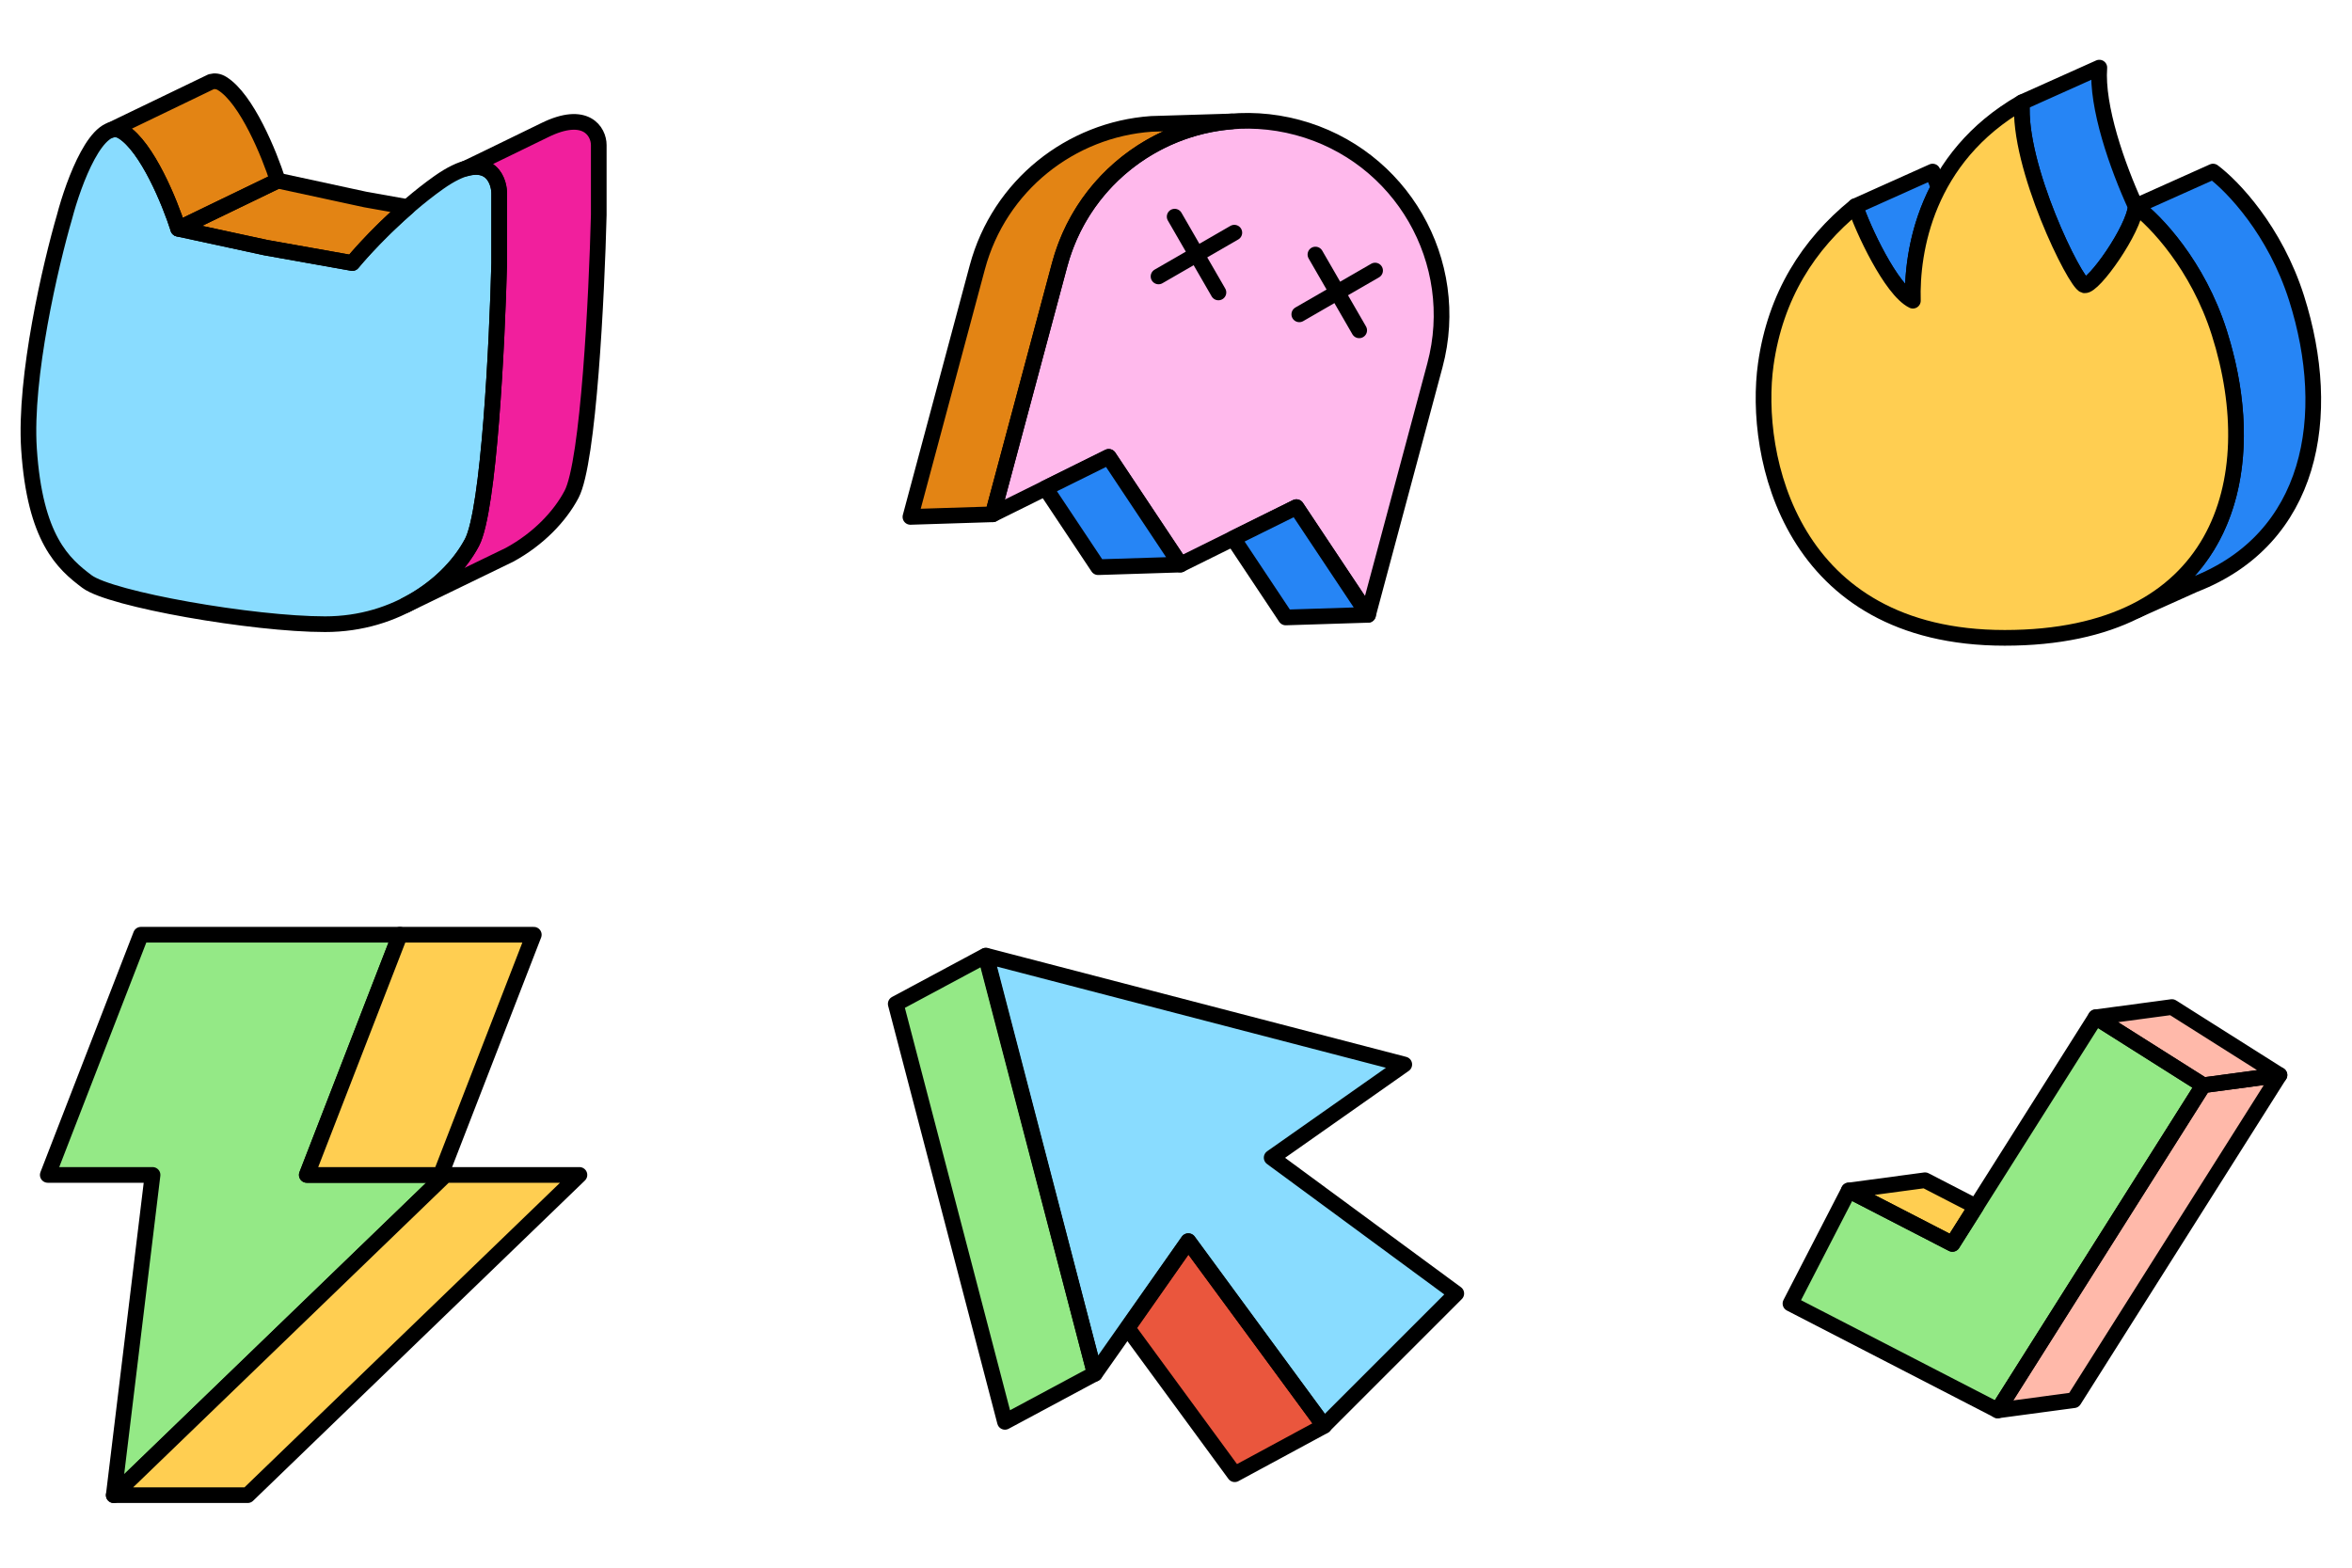 <svg width="150" height="100" viewBox="0 0 150 100" fill="none" xmlns="http://www.w3.org/2000/svg">
<path d="M11.366 14.588L16.956 15.797L22.47 16.779C23.275 15.797 25.506 13.395 27.984 11.642C31.081 9.452 31.836 11.416 31.836 12.322V16.779C31.71 21.865 31.186 32.55 30.099 34.605C28.739 37.173 25.34 39.816 20.732 39.816C16.125 39.816 7.061 38.23 5.55 37.097C4.039 35.964 2.227 34.378 1.849 28.637C1.547 24.045 3.234 16.854 4.115 13.833C4.694 11.617 6.245 7.428 7.816 8.394C9.387 9.361 10.838 12.927 11.366 14.588Z" fill="#89DCFF"/>
<path d="M32.502 35.386L25.871 38.603C27.853 37.594 29.316 36.087 30.1 34.606C31.188 32.551 31.711 21.866 31.837 16.78V12.323C31.837 11.794 31.516 10.248 29.696 10.752C29.696 10.752 32.143 9.574 34.75 8.296C37.357 7.018 38.186 8.39 38.186 9.254V13.711C38.06 18.797 37.537 29.482 36.449 31.537C35.702 32.947 34.341 34.38 32.502 35.386Z" fill="#F11F9D"/>
<path d="M11.366 14.589C10.837 12.927 9.387 9.362 7.816 8.395C7.567 8.242 7.318 8.218 7.074 8.296L13.463 5.215C13.694 5.152 13.93 5.181 14.165 5.326C15.736 6.293 17.186 9.858 17.715 11.52L11.366 14.589Z" fill="#E38414"/>
<path d="M17.718 11.52L23.307 12.729L26.004 13.209C24.379 14.62 23.054 16.07 22.472 16.779L16.958 15.797L11.368 14.589L17.718 11.52Z" fill="#E38414"/>
<path d="M11.366 14.588L16.956 15.797L22.47 16.779C23.275 15.797 25.506 13.395 27.984 11.642C31.081 9.452 31.836 11.416 31.836 12.322V16.779C31.71 21.865 31.186 32.55 30.099 34.605C28.739 37.173 25.34 39.816 20.732 39.816C16.125 39.816 7.061 38.23 5.55 37.097C4.039 35.964 2.227 34.378 1.849 28.637C1.547 24.045 3.234 16.854 4.115 13.833C4.694 11.617 6.245 7.428 7.816 8.394C9.387 9.361 10.838 12.927 11.366 14.588Z" stroke="black" stroke-linejoin="round"/>
<path d="M32.502 35.386L25.871 38.603C27.853 37.594 29.316 36.087 30.1 34.606C31.188 32.551 31.711 21.866 31.837 16.78V12.323C31.837 11.794 31.516 10.248 29.696 10.752C29.696 10.752 32.143 9.574 34.75 8.296C37.357 7.018 38.186 8.39 38.186 9.254V13.711C38.06 18.797 37.537 29.482 36.449 31.537C35.702 32.947 34.341 34.38 32.502 35.386Z" stroke="black" stroke-linejoin="round"/>
<path d="M11.366 14.589C10.837 12.927 9.387 9.362 7.816 8.395C7.567 8.242 7.318 8.218 7.074 8.296L13.463 5.215C13.694 5.152 13.93 5.181 14.165 5.326C15.736 6.293 17.186 9.858 17.715 11.52L11.366 14.589Z" stroke="black" stroke-linejoin="round"/>
<path d="M17.718 11.52L23.307 12.729L26.004 13.209C24.379 14.62 23.054 16.07 22.472 16.779L16.958 15.797L11.368 14.589L17.718 11.52Z" stroke="black" stroke-linejoin="round"/>
<path d="M58.063 32.972L62.327 17.059C63.732 11.814 68.301 8.261 73.43 7.903L78.555 7.747C73.477 8.154 68.972 11.691 67.578 16.893L63.314 32.806L58.063 32.972Z" fill="#E38414"/>
<path d="M67.578 16.891C69.349 10.282 76.142 6.36 82.751 8.131C89.361 9.902 93.283 16.695 91.512 23.305L87.248 39.218L82.676 32.348L75.281 36.011L70.709 29.141L63.314 32.805L67.578 16.891Z" fill="#FFB9EC"/>
<path d="M67.578 16.891C69.349 10.282 76.142 6.36 82.751 8.131C89.361 9.902 93.283 16.695 91.512 23.305L87.248 39.218L82.676 32.348L75.281 36.011L70.709 29.141L63.314 32.805L67.578 16.891Z" stroke="black" stroke-linejoin="round"/>
<path d="M78.645 34.347L81.998 39.386L87.249 39.22L82.677 32.35L78.645 34.347Z" fill="#2685F5"/>
<path d="M66.677 31.141L70.031 36.179L75.282 36.014L70.71 29.143L66.677 31.141Z" fill="#2685F5"/>
<path d="M58.063 32.972L62.327 17.059C63.732 11.814 68.301 8.261 73.43 7.903L78.555 7.747C73.477 8.154 68.972 11.691 67.578 16.893L63.314 32.806L58.063 32.972Z" stroke="black" stroke-linejoin="round"/>
<path d="M78.645 34.347L81.998 39.386L87.249 39.22L82.677 32.35L78.645 34.347Z" stroke="black" stroke-linejoin="round"/>
<path d="M66.677 31.141L70.031 36.179L75.282 36.014L70.71 29.143L66.677 31.141Z" stroke="black" stroke-linejoin="round"/>
<path d="M78.72 14.842L73.886 17.633" stroke="black" stroke-linecap="round" stroke-linejoin="round"/>
<path d="M77.706 18.654L74.915 13.82" stroke="black" stroke-linecap="round" stroke-linejoin="round"/>
<path d="M87.697 17.259L82.863 20.05" stroke="black" stroke-linecap="round" stroke-linejoin="round"/>
<path d="M86.683 21.071L83.892 16.237" stroke="black" stroke-linecap="round" stroke-linejoin="round"/>
<path d="M128.958 6.523L133.886 4.313C133.701 6.811 135.025 10.596 136.208 13.175C136.087 14.66 133.503 18.32 132.932 18.198C132.358 18.075 128.657 10.59 128.958 6.523Z" fill="#2685F5"/>
<path d="M123.636 11.951C123.469 11.552 123.337 11.204 123.253 10.944L118.325 13.154C118.779 14.552 120.596 18.496 121.996 19.18C121.942 17.382 122.221 14.634 123.636 11.951Z" fill="#2685F5"/>
<path d="M139.949 37.287L136.253 38.947C142.674 35.682 143.789 28.322 141.536 21.226C140.162 16.9 137.461 14.085 136.209 13.154L141.137 10.944C142.389 11.876 145.09 14.69 146.464 19.017C148.854 26.545 147.454 34.37 139.949 37.287Z" fill="#2685F5"/>
<path d="M136.208 13.175C135.025 10.596 133.701 6.811 133.886 4.313L128.958 6.523C128.657 10.59 132.358 18.075 132.932 18.198C133.505 18.32 136.111 14.626 136.209 13.155" stroke="black" stroke-linejoin="round"/>
<path d="M123.636 11.951C123.469 11.552 123.337 11.204 123.253 10.944L118.325 13.154C118.779 14.552 120.596 18.496 121.996 19.18C121.942 17.382 122.221 14.634 123.636 11.951Z" stroke="black" stroke-linejoin="round"/>
<path d="M139.949 37.287L136.253 38.947C142.674 35.682 143.789 28.322 141.536 21.226C140.162 16.9 137.461 14.085 136.209 13.154L141.137 10.944C142.389 11.876 145.09 14.69 146.464 19.017C148.854 26.545 147.454 34.37 139.949 37.287Z" stroke="black" stroke-linejoin="round"/>
<path d="M127.853 40.687C114.17 40.687 111.795 29.053 112.614 23.236C113.23 18.866 115.338 15.584 118.324 13.155C118.778 14.553 120.595 18.497 121.995 19.181C121.902 16.055 122.813 10.056 128.959 6.523C128.657 10.59 132.359 18.075 132.933 18.198C133.506 18.321 136.112 14.626 136.21 13.155C137.462 14.086 140.162 16.901 141.536 21.227C144.551 30.721 141.536 40.687 127.853 40.687Z" fill="#FFCE51"/>
<path d="M127.853 40.687C114.17 40.687 111.795 29.053 112.614 23.236C113.23 18.866 115.338 15.584 118.324 13.155C118.778 14.553 120.595 18.497 121.995 19.181C121.902 16.055 122.813 10.056 128.959 6.523C128.657 10.59 132.359 18.075 132.933 18.198C133.506 18.321 136.112 14.626 136.21 13.155C137.462 14.086 140.162 16.901 141.536 21.227C144.551 30.721 141.536 40.687 127.853 40.687Z" stroke="black" stroke-linejoin="round"/>
<path d="M3.047 74.946L8.987 59.625H25.506L19.567 74.946H28.414L7.254 95.375L9.729 74.946H3.047Z" fill="#94E986"/>
<path d="M3.047 74.946L8.987 59.625H25.506L19.567 74.946H28.414L7.254 95.375L9.729 74.946H3.047Z" stroke="black" stroke-linejoin="round"/>
<path d="M28.415 74.946L7.255 95.374H15.794L36.953 74.946H28.415Z" fill="#FFCE51"/>
<path d="M25.505 59.625L19.565 74.946H28.103L34.043 59.625H25.505Z" fill="#FFCE51"/>
<path d="M28.415 74.946L7.255 95.374H15.794L36.953 74.946H28.415Z" stroke="black" stroke-linejoin="round"/>
<path d="M25.505 59.625L19.565 74.946H28.103L34.043 59.625H25.505Z" stroke="black" stroke-linejoin="round"/>
<path d="M89.558 67.9L62.889 60.961L69.827 87.63L75.773 79.174L84.439 90.948L92.875 82.511L81.101 73.846L89.558 67.9Z" fill="#89DCFF"/>
<path d="M62.856 60.961L69.822 87.624L64.092 90.697L57.126 64.035L62.856 60.961Z" fill="#94E986"/>
<path d="M71.91 84.716L75.794 79.17L84.439 90.96L78.745 94.038L71.91 84.716Z" fill="#EA563D"/>
<path d="M89.558 67.9L62.889 60.961L69.827 87.63L75.773 79.174L84.439 90.948L92.875 82.511L81.101 73.846L89.558 67.9Z" stroke="black" stroke-linejoin="round"/>
<path d="M62.856 60.961L69.822 87.624L64.092 90.697L57.126 64.035L62.856 60.961Z" stroke="black" stroke-linejoin="round"/>
<path d="M71.91 84.716L75.794 79.17L84.439 90.96L78.745 94.038L71.91 84.716Z" stroke="black" stroke-linejoin="round"/>
<path fill-rule="evenodd" clip-rule="evenodd" d="M140.514 69.227L127.404 89.968L114.188 83.151L117.908 75.938L124.516 79.346L133.653 64.891L140.514 69.227Z" fill="#94E986"/>
<path d="M145.375 68.575L138.515 64.238L133.655 64.89L140.516 69.227L145.375 68.575Z" fill="#FFB9AA"/>
<path d="M127.403 89.968L140.513 69.227L145.373 68.575L132.263 89.316L127.403 89.968Z" fill="#FFB9AA"/>
<path d="M117.908 75.938L124.516 79.346L126.022 76.964L122.768 75.286L117.908 75.938Z" fill="#FFCE51"/>
<path d="M140.514 69.227L127.404 89.968L114.188 83.151L117.908 75.938L124.516 79.346L133.653 64.891L140.514 69.227Z" stroke="black" stroke-linejoin="round"/>
<path d="M145.375 68.575L138.515 64.238L133.655 64.89L140.516 69.227L145.375 68.575Z" stroke="black" stroke-linejoin="round"/>
<path d="M127.403 89.968L140.513 69.227L145.373 68.575L132.263 89.316L127.403 89.968Z" stroke="black" stroke-linejoin="round"/>
<path d="M117.908 75.938L124.516 79.346L126.022 76.964L122.768 75.286L117.908 75.938Z" stroke="black" stroke-linejoin="round"/>
</svg>
